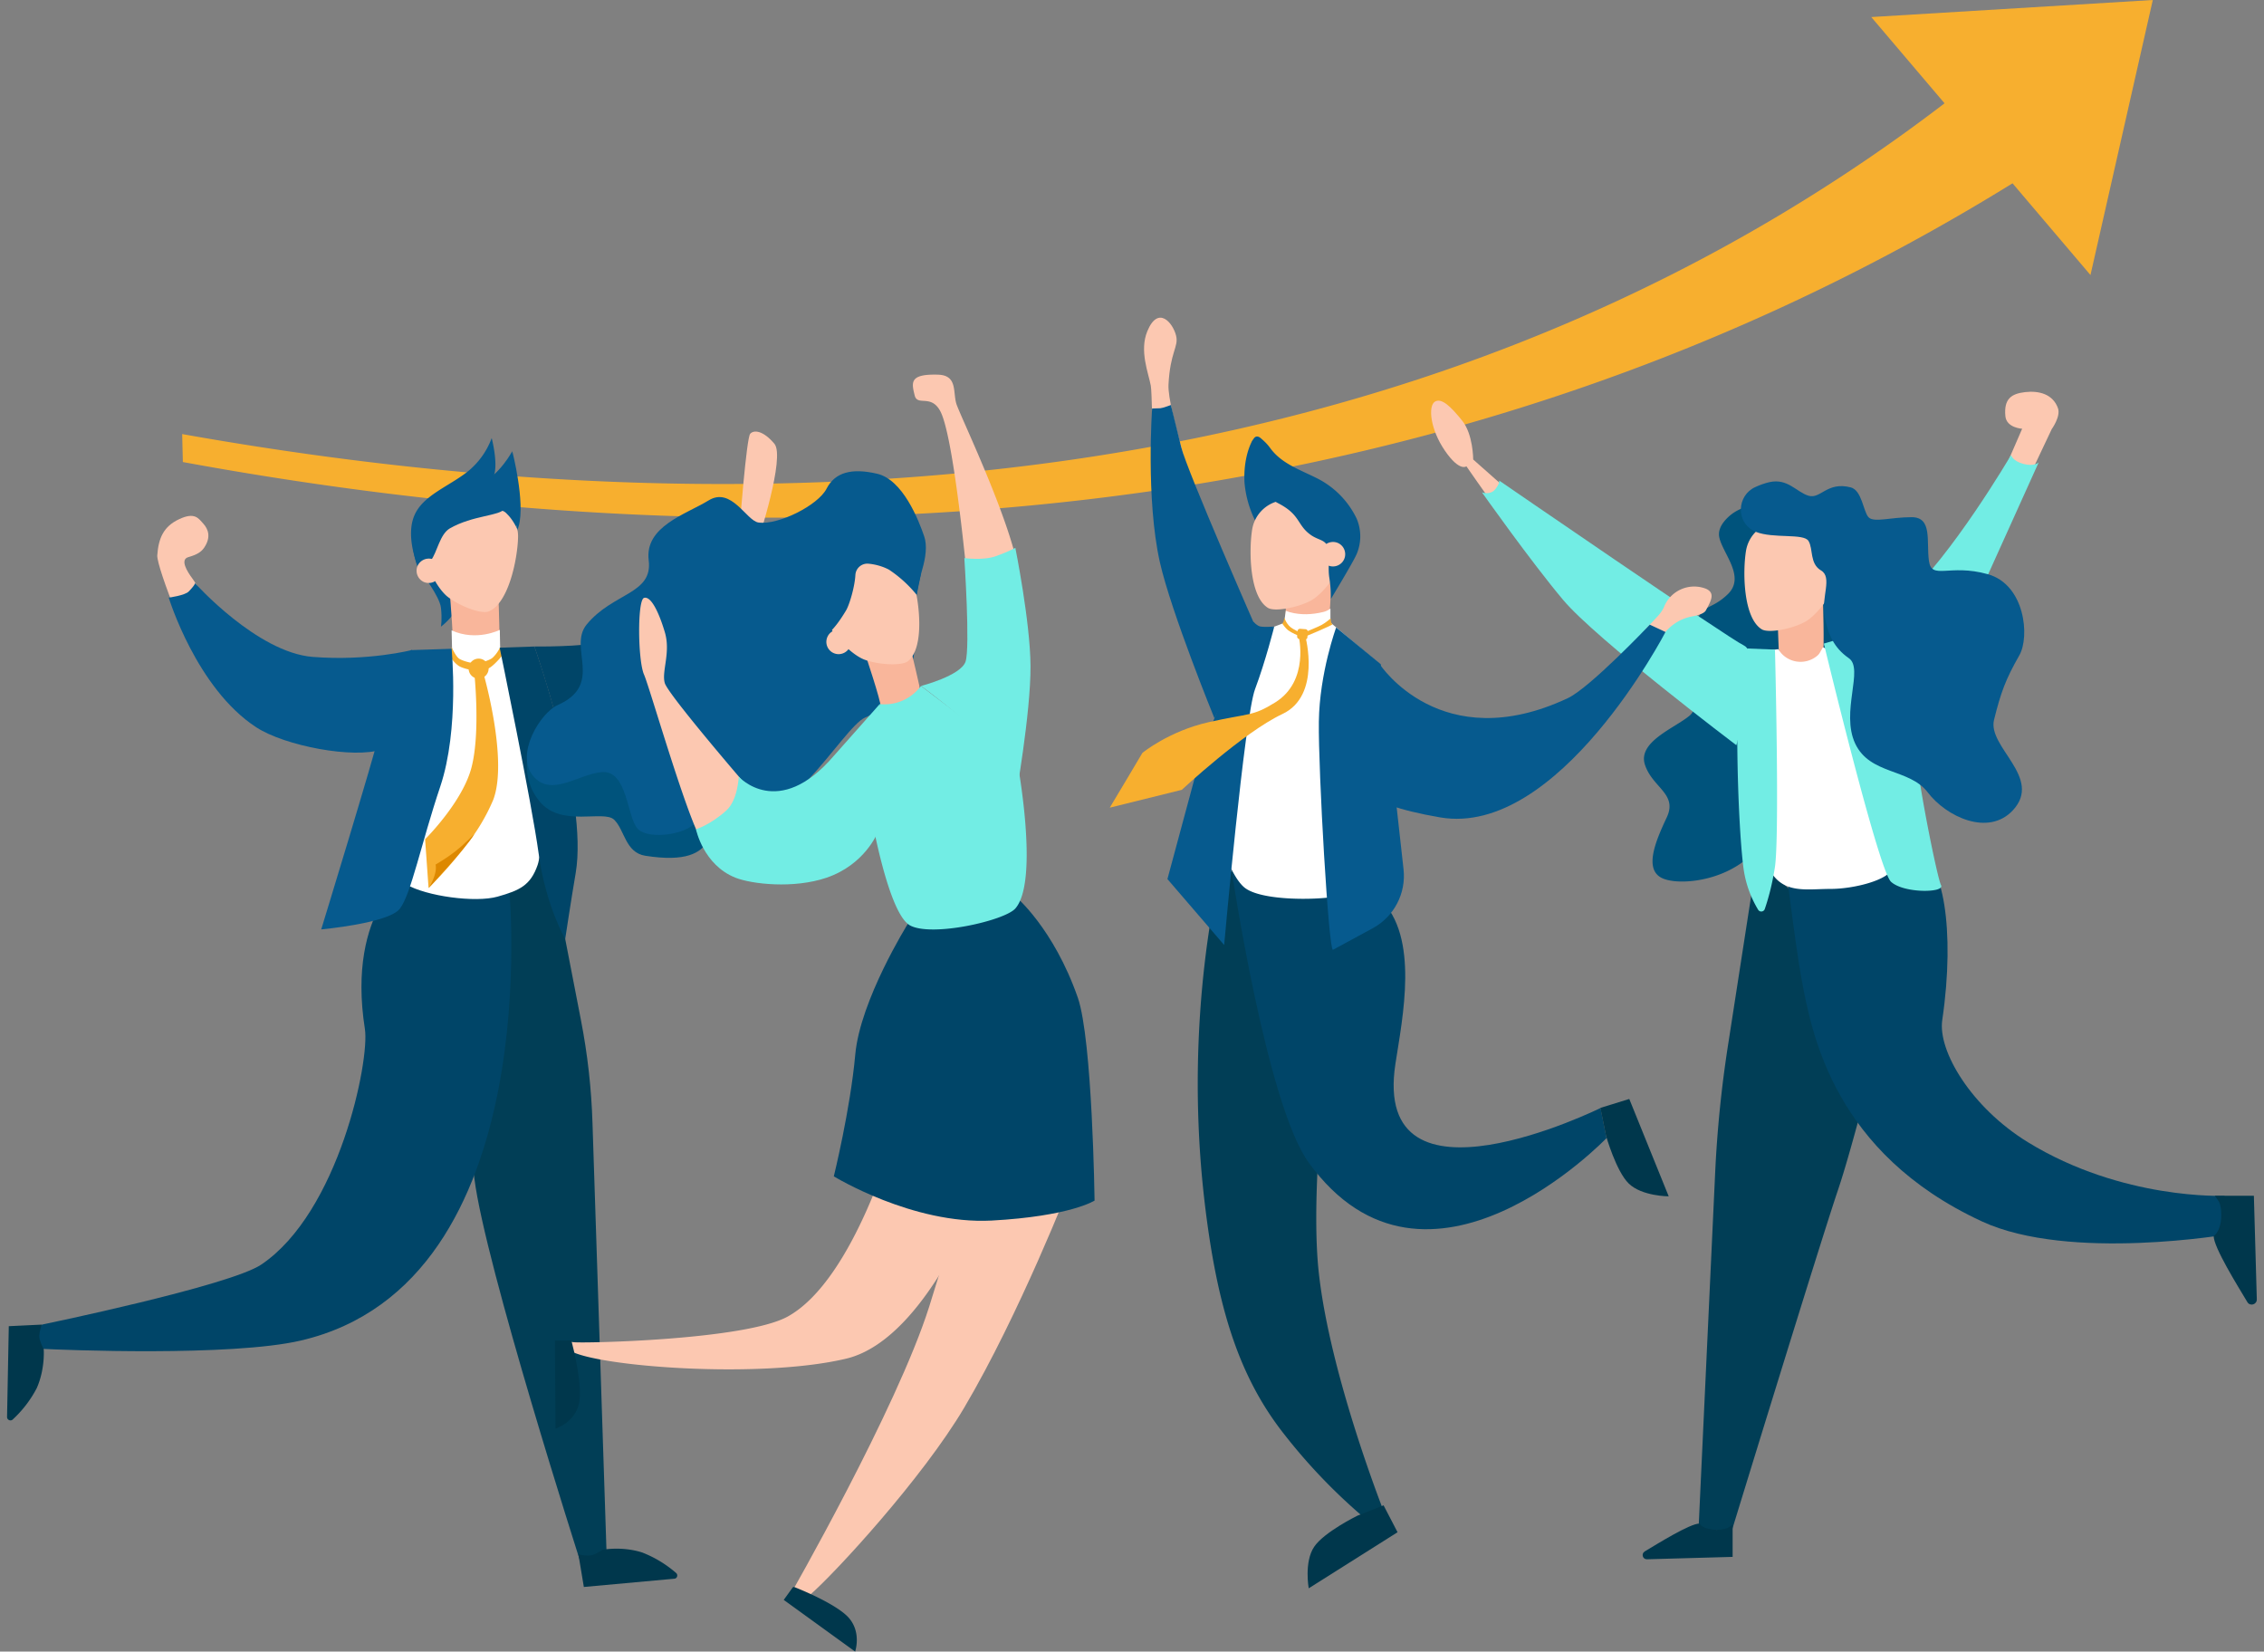 <svg xmlns="http://www.w3.org/2000/svg" viewBox="0 0 170 124" width="170" height="124"><rect x="0" y="0" width="170" height="124" fill="#808080" stroke="none"/><style>.st0{fill:#f7af2f}.st1{fill:#fcc8b1}.st2{fill:#065a8e}.st3{fill:#f9b69b}.st4{fill:#013e56}.st5{fill:#00374c}.st6{fill:#004568}.st7{fill:#fff}.st9{fill:#00537c}.st11{opacity:.5}.st12{fill:#252154}.st13{fill:#72ede4}</style><path class="st0" d="M147.17 6.86a128.9 128.9 0 0 1-9.37 6.69C95.57 40.99 46.05 38.35 13.68 32.59l.05 2.1c34.06 6.25 82.55 8.53 128.04-15.57 4.08-2.16 7.98-4.45 11.7-6.84-2.1-1.82-4.2-3.62-6.3-5.42z"/><path class="st0" d="m161.65 0-4.68 20.65-16.46-19.37z"/><g><path class="st1" d="m151.99 36.6 2.07-4.38s.69-.95.47-1.57c-.38-1.07-1.44-1.33-2.47-1.21s-1.6.5-1.48 1.8c.08.89 1.26.95 1.26.95l-1.66 3.83 1.81.58z"/><path class="st2" d="M31.65 43.02s1.36 1.74 1.46 2.61c.1.87 0 1.42 0 1.42s.94-.69 1.25-1.54c.32-.85-.24-1.48-.34-1.73-.1-.26-2.37-.76-2.37-.76z"/><path class="st3" d="M33.79 44.73s.32 3.78.19 4.26c-.01.04 0 .12.02.23.47 1.8 3.04 1.79 3.54-.01l-.01-.58s-.07-3.39-.11-3.9h-3.63z"/><path class="st2" d="M38.47 33.89s.98 3.79.48 5.61c-.21.75-.38.71-.38.71l-1.22-1.68 1.12-4.64z"/><path class="st1" d="M37.26 37.84a2.62 2.62 0 0 1 1.64 2.51c-.04 1.61-.71 4.98-2.22 5.56-.54.21-2.12-.38-3.05-1.09-.92-.71-1.99-2.96-1.75-3.93.4-1.62 1.61-3.34 3.3-3.45.7-.06 1.45.15 2.08.4z"/><path class="st2" d="M36.92 32.89s.63 2.39 0 3.13c-.63.74-5.64 6.24-5.64 6.24s-.81-2.05-.17-3.55c.63-1.5 2.53-2.16 3.95-3.26a5.82 5.82 0 0 0 1.86-2.56zM38.85 39.75s-.27-.63-.7-1.08c-.11-.11-.25-.29-.45-.32-.57-.09.08-.79.08-.79l.53-.32.54 2.51z"/><path class="st2" d="M31.36 42.59s.64-.03 1-.52c.47-.61.66-1.96 1.42-2.4 1.73-.99 3.77-.93 4.1-1.47.58-.97.58-4.32.58-4.32s-.92 1.79-2.53 2.55c-1.61.76-3.27.52-4.67 2.87-.69 1.19.1 3.29.1 3.29z"/><path class="st1" d="M33.05 43.19a.93.93 0 0 1-1.19.52.93.93 0 0 1-.52-1.19.93.93 0 0 1 1.19-.52c.47.19.7.72.52 1.19z"/><path class="st4" d="m41.2 64.1 2.42 12.48c.5 2.56.79 5.15.87 7.76l1.06 32.41-2.01.39s-7.11-22.18-7.92-28.66c-.81-6.48.44-22.08.44-22.08l5.14-2.3z"/><path class="st5" d="M43.43 116.69s.71.21 1.14.03c.43-.18.66-.36.66-.36s1.45-.29 2.99.2a8.66 8.66 0 0 1 2.56 1.55c.15.15.06.41-.15.42l-6.79.62-.41-2.46z"/><path class="st6" d="M38.21 66.4s3.06 29.9-15.63 34.25c-5.24 1.22-18 .7-19.42.62s0-1.82 0-1.82 14.08-2.91 16.45-4.5c5.84-3.92 8.16-15.34 7.79-17.69-1.42-9.03 3.46-11.98 3.46-11.98l7.35 1.12z"/><path class="st7" d="m33.95 48.92-.04-1.59c1.88.85 3.62-.04 3.62-.04l.03 1.63c-.95 1.09-2.08 1.3-3.43.29l-.18-.29z"/><path class="st7" d="M33.95 48.92s-3.09 5-3.09 8.37c0 3.71-1.88 8.22-.36 9.11 1.52.89 5.19 1.39 6.86.92 1.67-.47 2.48-.85 3.01-2.38.53-1.53.55-9.85.08-12.01-.54-2.48-2.88-4.01-2.88-4.01h-3.62z"/><path class="st0" d="M35.94 50.95a.75.75 0 1 1 0-1.5c.41 0 .75.33.75.75a.76.76 0 0 1-.75.75z"/><path class="st0" d="M37.56 48.58a.9.9 0 0 0 .24.51l.01.01s-.97 1.22-1.31 1.11c-.51-.17-.27-.49-.27-.49s.58-.17.76-.34c.38-.35.57-.8.57-.8zM33.91 48.58v.13c0 .18-.05.35-.14.5 0 0 .18.42.64.76.28.21.96.33.96.33v-.54s-.51-.09-.87-.29c-.28-.17-.59-.89-.59-.89zM36.31 50.59s1.86 6.45.73 9.45a14.67 14.67 0 0 1-2.09 3.49c-1.35 1.76-2.77 3.14-2.77 3.14l-.26-3.66s2.85-2.82 3.5-5.45c.66-2.63.2-6.98.2-6.98h.69z"/><path d="M35.62 62.62c-.73 1.17-3.44 4.06-3.44 4.06s.68-1 .53-1.77l.41-.25c.72-.44 1.39-.96 1.99-1.55l.51-.49z" style="fill:#d80"/><path class="st5" d="M3.15 99.45s-.29.68-.16 1.13c.13.45.29.69.29.69s.13 1.47-.52 2.95a8.62 8.62 0 0 1-1.82 2.37c-.16.13-.41.01-.41-.2l.13-6.82 2.49-.12z"/><path class="st1" d="M56.93 40.58s2.05-6.27 1.22-7.26c-.83-.99-1.54-1.07-1.82-.75-.28.32-.79 6.97-.79 6.97l1.39 1.04zM14.45 43.44c-.4-.53-.95-1.43-.31-1.61.66-.19.96-.38 1.19-.71.54-.8.3-1.4-.06-1.8-.36-.39-.63-.9-1.82-.34-1.18.55-1.55 1.44-1.64 2.71-.07.88 2.67 7.78 3.34 8.18.52.31.62-1.62.76-2.52.05-.28-.67-2.86-1.46-3.91z"/><path class="st2" d="M30.94 48.8s-.24 6.76-2.29 7.47-7.23-.25-9.4-1.66c-4.5-2.92-6.58-9.74-6.58-9.74s1.21-.16 1.5-.46c.57-.59.46-.64.46-.64s4.67 5.22 8.85 5.55c4.2.33 7.46-.52 7.46-.52z"/><path class="st6" d="M40.13 48.54s2.26 6.61 2.05 7.97c-.21 1.37 10.9-8.78 10.9-8.78l-1.14-3.24s-5.23 3.31-6.7 3.7c-1.48.39-5.11.35-5.11.35z"/><path class="st2" d="M33.91 48.71s.6 6.02-.85 10.34-2.19 8.09-3.04 9.18c-.84 1.09-5.9 1.55-5.9 1.55s3.9-12.73 4.37-14.73c.47-2 2.36-6.24 2.36-6.24l3.06-.1z"/><path class="st6" d="m37.52 48.63 2.61-.09s4.05 11.35 3.1 16.99c-.35 2.05-.79 4.97-.79 4.97s-1.46-2.5-1.99-6.39-2.93-15.48-2.93-15.48z"/><path class="st9" d="M133.54 38.34a3.25 3.25 0 0 0-4 .72c-.34.39-.54.83-.44 1.29.26 1.22 2 2.96.63 4.27-1.37 1.32-2.16.68-2.37 2.53-.21 1.84.64 5.63-.49 6.58-1.14.95-3.93 1.97-3.35 3.7.58 1.73 2.47 2.17 1.63 3.95-.84 1.78-1.75 3.94-.3 4.57s5.82.11 7.61-3 6.16-8.64 7.45-10.64 2.34-4.15 0-7.73-3.5-4.3-5.18-5.49a8.56 8.56 0 0 0-1.19-.75z"/><path class="st3" d="M136.88 44.91s.12 3.79 0 4.42c-.01.04-.12.12-.15.19-.7 1.33-2.67 1.15-3.15-.27v-.01s-.14-3.43-.13-3.94l3.43-.39z"/><path class="st1" d="M133.16 39.21a2.63 2.63 0 0 0-2.06 2.17c-.25 1.59-.2 5.02 1.19 5.87.49.3 2.16 0 3.19-.53 1.03-.53 2.49-2.56 2.43-3.55-.1-1.67-.99-3.58-2.63-3.99a4.74 4.74 0 0 0-2.12.03z"/><circle cx="137.38" cy="38.96" r=".92" style="fill:#ff96a9"/><path class="st1" d="m116.46 39.67-5.84-5.17s0-1.9-.83-2.92c-.83-1.03-1.54-1.74-2.05-1.42-.51.32-.36 2.05.75 3.67 1.11 1.62 1.62 1.18 1.62 1.18s5.17 7.46 5.65 7.7c.46.24.7-3.04.7-3.04z"/><g class="st11"><path class="st12" d="M131.19 51.56c.13.37.37.67.66.87a2.55 2.55 0 0 0 2.08.33c.35-.1.69-.27 1-.51a2.14 2.14 0 0 1-2.12.86l-.15-.03-.15-.04-.15-.05-.14-.06a.91.91 0 0 1-.14-.07l-.13-.08-.13-.09-.12-.1a1.4 1.4 0 0 1-.51-1.03z"/></g><g class="st11"><path class="st12" d="M136.94 52.19c.21.33.52.56.86.68.34.13.71.16 1.07.13a2.36 2.36 0 0 0 1.03-.32c.32-.19.6-.44.85-.74a2.1 2.1 0 0 1-1.84 1.36l-.15.01h-.15l-.15-.01-.15-.02-.15-.03-.15-.04-.14-.05a.91.91 0 0 1-.14-.07 1.46 1.46 0 0 1-.79-.9z"/></g><path class="st4" d="m131.9 64.63-2.15 13.87a89.48 89.48 0 0 0-.96 9.52l-1.25 26.81 2.5.09s6.57-21.43 7.98-25.6c1.41-4.17 4.23-15.78 4.23-15.78l-10.35-8.91z"/><path class="st6" d="M133.91 63.59s.9 7.45 1.37 9.95c.78 4.14 2.44 13.02 13.53 18.16 6.58 3.05 18.63.95 18.63.95l-.41-2.87s-7.66.34-14.77-4.03c-4.24-2.61-6.76-6.84-6.42-9.16 1.01-6.84 0-12.16-1.8-12.24-2.19-.1-10.13-.76-10.13-.76z"/><path class="st5" d="M166.31 89.78h2.93l.22 7.77c.01.4-.51.55-.71.21-.73-1.22-2.53-4.11-2.53-4.96l.03-.02c.59-.45.67-1.85.38-2.54l-.32-.46zM130.1 114.47v2.42l-6.43.18c-.33.01-.45-.42-.17-.59 1-.6 3.4-2.09 4.1-2.09l.02.02c.38.49 1.53.55 2.1.31l.38-.25z"/><path class="st13" d="M138.61 48.1c.16-.01 2.94-1.89 4.3-3.09 3.63-3.21 8.1-10.85 8.1-10.85s.08.44.92.67c.84.22 1.15-.11 1.15-.11l-9.59 21.24s-2.63-2.05-3.42-3.39c-.79-1.35-1.46-4.47-1.46-4.47zM130.38 55.95s-10.53-7.96-13-10.9c-2.44-2.9-6.1-8.08-6.1-8.08s.62.23.99-.23c.37-.45.3-.66.3-.66s17.17 11.81 18.39 12.39c1.42.69-.58 7.48-.58 7.48z"/><path class="st7" d="m133.53 48.74-2.06.26s.52 14.57 1.36 16.21c1 1.95 2.77 1.53 4.61 1.53 1.84 0 4.41-.7 4.63-1.53 1.21-4.58-3-15.78-3-15.78l-2.19-.83-.24.42a.9.9 0 0 1-.18.21c-.92.77-2.31.55-2.93-.49z"/><path class="st13" d="m136.95 48.32 1.73-.51s5.52 6.43 5.15 7.3c-.37.87 1.6 10.77 1.92 11.35.32.58-2.81.63-3.76-.26-.95-.9-5.04-17.88-5.04-17.88zM133.28 48.77l-2.08-.08-.75 7.01c.03 4.66.3 8.45.5 9.71a8.12 8.12 0 0 0 1.07 2.9c.12.19.41.16.49-.05.2-.58.53-1.65.76-3.12.37-2.29.01-16.37.01-16.37z"/><path class="st2" d="M131.8 36.57c-1.4.64-1.46 2.65-.07 3.31l.11.05c1.32.53 3.61.09 3.96.69.36.59.07 1.7.94 2.21.87.51.01 2.01.26 3.39.25 1.38.69 2.41 1.83 3.2 1.14.79-.63 4.03.47 6.4 1.11 2.37 4.07 1.86 5.45 3.67 1.38 1.82 4.55 3.34 6.4 1.34 2.26-2.45-1.93-4.74-1.42-6.79s.87-3.04 1.9-4.84c.8-1.41.42-5.31-2.37-6.09-2.9-.81-4.22.47-4.42-1s.28-3.28-1.3-3.28-2.84.43-3.24 0c-.39-.43-.49-2.03-1.34-2.24-1.78-.45-2.25.9-3.16.63-.91-.28-1.57-1.33-2.94-1.02-.36.08-.73.22-1.06.37z"/><path class="st9" d="M39.79 56.02s-.87 2.25.75 4.18c1.62 1.93 4.78.59 5.57 1.34.79.75.84 2.47 2.34 2.71 6.18.97 4.25-2.83 6.3-3.1s3.32.04 4.07-1.11c.75-1.14 1.46-3.47 1.46-3.47L50.09 52.9l-8.21.47-2.09 2.65z"/><path class="st2" d="M68.65 47.74c-.05-1.7.13-3.39.61-5.02.25-.86.37-1.77.14-2.44-.42-1.24-1.61-4.26-3.53-4.71-1.92-.45-3.18-.11-3.81 1.13-.64 1.24-3.62 2.74-5.11 2.53-.9-.13-2.03-2.71-3.74-1.66-1.71 1.05-4.82 1.95-4.5 4.5.32 2.55-2.68 2.41-4.66 4.82-1.42 1.74 1.34 4.49-2.18 6.05-1.27.56-3.21 3.68-1.84 5.32 1.37 1.63 3.41-.15 5.16-.29 1.92-.16 1.87 3.32 2.68 4.24.82.92 4.11.43 4.55-.76.53-1.43 2.01-2.68 3-1.43 2.92 3.69 7.84-5.46 9.55-6.15 1.71-.68 3.6-3.44 3.67-4.84.02-.35.02-.81.01-1.29z"/><path class="st3" d="M64.94 49.03s1.22 3.6 1.2 4.09c-.02.49 3.38 4.16 3.38 4.16l-.49-5.8s-.54-2.42-.7-2.91l-3.39.46z"/><path class="st1" d="M66.26 41.79c1.09.08 2.02.83 2.33 1.88.45 1.55.85 4.95-.41 5.97-.45.36-2.14.29-3.23-.1-1.1-.39-2.8-2.21-2.87-3.2-.12-1.67.51-3.67 2.08-4.3a4.7 4.7 0 0 1 2.1-.25z"/><path class="st1" d="M63.89 48.17a.92.92 0 1 1-1.83-.11.92.92 0 0 1 1.83.11zM55.78 58.66s-5.6-6.51-5.86-7.37c-.26-.87.46-2.29 0-3.83s-1.05-2.72-1.56-2.57-.47 4.7 0 5.76c.47 1.07 3.59 12.04 4.58 12.81.98.77 2.84-4.8 2.84-4.8zM72.87 46.07s-1.11-13-2.26-15.19c-.7-1.32-1.73-.35-1.93-1.2-.24-.97-.39-1.61 1.74-1.55 1.49.04 1.12 1.28 1.39 2.18s4.62 9.83 4.78 13.46c.15 3.64-3.72 2.3-3.72 2.3zM74.33 87.8s-4.31 12.67-10.8 14.21-18.69.59-20.7-.59c-1.26-.74-.52-.75.22-.65.74.1 12.93-.16 16.11-1.93 5.03-2.79 8.07-13.88 8.07-13.88l7.1 2.84z"/><path class="st1" d="M80.37 88.87s-3.79 9.75-7.97 16.82c-3.13 5.29-9.69 12.42-11.61 14.08-.28.24-1.55.14-1.55.14s8.09-14.1 10.53-21.8c2.44-7.7 2.51-9.24 2.51-9.24h8.09z"/><path class="st5" d="m59.52 119.19-.67.93 5.36 3.88s.5-1.44-.49-2.55c-.91-1.01-3.6-2.11-4.07-2.29a.12.12 0 0 0-.13.03z"/><path class="st6" d="M68.17 69.36s-3.58 5.72-3.95 9.82c-.37 4.11-1.61 9.14-1.61 9.14s5.92 3.63 11.84 3.32c5.92-.32 7.74-1.5 7.74-1.5s-.16-12.07-1.26-15.24c-1.82-5.21-4.66-7.58-4.66-7.58l-8.1 2.04z"/><path class="st13" d="M76.35 56.97s1.74 9.13-.11 11.24c-.8.91-6.23 2.15-7.89 1.28-1.66-.87-2.95-8.28-3.09-9.12-.13-.84.79-7.51.79-7.51a3.38 3.38 0 0 0 2.87-1.08l.24-.27 7.19 5.46z"/><path class="st13" d="M65.88 62.54s-.94 2.38-3.82 3.36c-2.48.84-5.61.48-6.83 0-2.43-.96-2.97-3.64-2.97-3.64s1.09-.33 2.28-1.41c.87-.79.93-2.54.93-2.54s2.96 3.31 7.14-1.56l3.44-3.88s-.29 4.47-.21 5.62c.08 1.12.04 4.05.04 4.05zM72.41 41.9s.45 6.72.09 7.78c-.36 1.05-3.33 1.82-3.33 1.82s5.7 4.23 6.28 5.78c.58 1.55.79 2.76.79 2.76S77.4 53.57 77.38 50c-.02-3.31-1.14-8.87-1.14-8.87s-.53.3-1.47.63c-.95.34-2.36.14-2.36.14z"/><path class="st5" d="m42.82 100.64-1.15.01.04 6.61s1.46-.44 1.77-1.91c.28-1.33-.43-4.15-.56-4.64-.02-.04-.05-.07-.1-.07z"/><path class="st3" d="M99.98 43.44s-.16 3.68-.28 4.31l-.06.16c-.7 1.33-2.67 1.15-3.15-.27v-.01l.11-3.67 3.38-.52z"/><path class="st2" d="M94.08 33s-.75 1.17-.63 3.26a8 8 0 0 0 .84 2.91l1.91-1.43-1.78-3.53-.34-1.21z"/><path class="st1" d="M96.08 37.6a2.63 2.63 0 0 0-2.06 2.17c-.25 1.59-.2 5.02 1.19 5.87.49.3 2.16 0 3.19-.53 1.03-.53 2.49-2.56 2.43-3.55-.1-1.67-.99-3.58-2.63-3.99a4.74 4.74 0 0 0-2.12.03z"/><path class="st2" d="M99.78 41.3c-.17-.82-.71-.68-1.36-1.14-1.05-.75-.75-1.5-2.43-2.37-1.68-.87-2.07-2.4-2.08-3.63 0-1.24.35-1.61.76-1.26.16.14.44.37.7.73.88 1.22 2.33 1.66 3.66 2.35a6.56 6.56 0 0 1 2.84 2.96 3.4 3.4 0 0 1-.01 2.68c-.27.62-1.92 3.34-1.92 3.34s.01-.69-.12-1.56c-.13-.79.04-1.69-.04-2.1z"/><path class="st1" d="M99.19 41.79c.1.5.58.82 1.08.72.5-.1.82-.58.72-1.08a.91.91 0 0 0-1.08-.72c-.5.1-.82.58-.72 1.08z"/><path class="st4" d="M91.67 65.28s-2.85 10.78-1.24 24.78c.95 8.23 2.66 13.42 6.05 17.69a42.76 42.76 0 0 0 6.47 6.63l1.03-.71s-4.08-10.26-4.95-18.08c-1-8.98 2.21-28.27 2.21-28.27l-9.57-2.04z"/><path class="st6" d="M92.47 65.28s2.62 17.63 5.8 22.01c8.87 12.24 22.36-1.84 22.36-1.84l-.45-2.26s-17.21 8.49-15.4-3.32c.53-3.46 1.82-9.55-1.16-12.38-1.39-1.32-11.15-2.21-11.15-2.21z"/><path class="st7" d="m99.9 46.74 3.72 3.14s-.67 6.86-.89 8.78c-.16 1.38-.83 8.38-2.41 8.65-1.58.28-5.64.32-6.87-.67-1.22-.99-2.48-4.95-2.3-7.02.21-2.51 2.53-11.81 2.53-11.81l2.82-1.07a2 2 0 0 0 2.97.32l.43-.32z"/><path class="st7" d="M99.9 45.69v1.05l-.1.07c-.1.07-.2.15-.29.24-.9.86-2.36.72-3.09-.31l.13-.88.29.1c.83.23 1.68.19 2.51-.01.19-.04.38-.13.55-.26z"/><path class="st2" d="m95.68 47.05-1.21.46s-3.35 5.42-4.54 10.07L87.66 66l4.26 4.95s1.53-17.11 2.32-19.21 1.44-4.69 1.44-4.69z"/><path class="st0" d="m97.98 48.01-.41-.03a.19.19 0 0 1-.17-.19l.03-.41c.01-.1.09-.17.19-.17l.41.03c.1.01.17.09.17.19l-.03.41c0 .11-.09.18-.19.17z"/><path class="st0" d="M99.92 46.43s-.02.31.13.44c.06.05-2.03.92-2.03.92l.08-.37s.91-.37 1.14-.5c.33-.18.68-.49.68-.49zM96.44 46.37s.15.56.64.84c.49.28.61.32.61.32l-.19.2s-.51-.21-.79-.42c-.18-.14-.42-.48-.42-.48.06-.12.1-.16.12-.29l.03-.17z"/><path class="st0" d="M98.02 47.79s1.21 4.44-1.73 5.82c-2.93 1.38-7.55 5.69-7.55 5.69l-5.41 1.34c.11-.16 2.81-4.72 2.45-4.11 0 0 1.98-1.64 5.02-2.32 3.04-.68 3.24-.41 4.95-1.47 2.61-1.62 1.76-5.02 1.76-5.02l.51.07z"/><path class="st1" d="M128.09 44.2a2.44 2.44 0 0 0-3.15 1.39c-.11.24-.27.46-.45.66l-.98 1.04 1.29.51.02-.03a3.42 3.42 0 0 1 2.24-1.49c.5-.09.91-.23 1.03-.45.38-.71.74-1.31 0-1.63z"/><path class="st2" d="m103.68 49.87 1.71 15.4c.2 1.8-.71 3.55-2.31 4.42l-2.99 1.62c-.32.16-1.11-13.47-1.06-17.13.05-3.66 1.3-7.07 1.3-7.07l3.35 2.76z"/><path class="st1" d="M88.03 43.2c.97 1.97 3.94.75 3.25-1.33-1.25-3.74-3.63-11.15-3.54-12.98.12-2.47.78-2.85.57-3.69-.24-.97-1.35-2.3-2.16-.33-.61 1.47.09 3.15.26 4.08.18.93.01 10.87 1.57 14.16l.05.09z"/><path class="st2" d="M94.47 47.51s-5.33-12.12-5.78-13.96l-.77-3.14s-.62.23-.79.24l-.62.02s-.48 6.79.58 11.53c.86 3.8 4.1 11.73 4.1 11.73l3.28-6.42zM103.61 49.88s4.58 7.01 14.11 2.54c1.67-.78 6.16-5.52 6.16-5.52l1.18.55s-8.02 15.44-16.92 13.92c-6.47-1.11-6.21-2.58-6.74-4.08-.53-1.5.37-4.54 1-5.78s1.21-1.63 1.21-1.63z"/><path class="st2" d="M94.09 46.65s.3.35.56.39c.39.06 1.02 0 1.02 0l-1.48 1-.1-1.39z"/><g><path class="st5" d="m120.17 83.18 2.17-.67 2.96 7.31s-2.01 0-3-.96c-.95-.92-1.71-3.6-1.71-3.6l-.42-2.08z"/></g><g><path class="st5" d="m103.89 113.02 1.05 2.02-6.67 4.21s-.36-1.98.41-3.12c.74-1.1 3.24-2.33 3.24-2.33l1.97-.78z"/></g><g><path class="st2" d="m66.95 41.14-3.71-.99-.91 1.46.03.05-2.08.27s-.44 10.07 3.25 3.9c.25-.42.65-1.75.7-2.66a.9.9 0 0 1 .95-.85c.52.04 1.1.2 1.57.45a9.33 9.33 0 0 1 2.08 1.89l.33-1.6-2.21-1.92z"/></g></g></svg>
